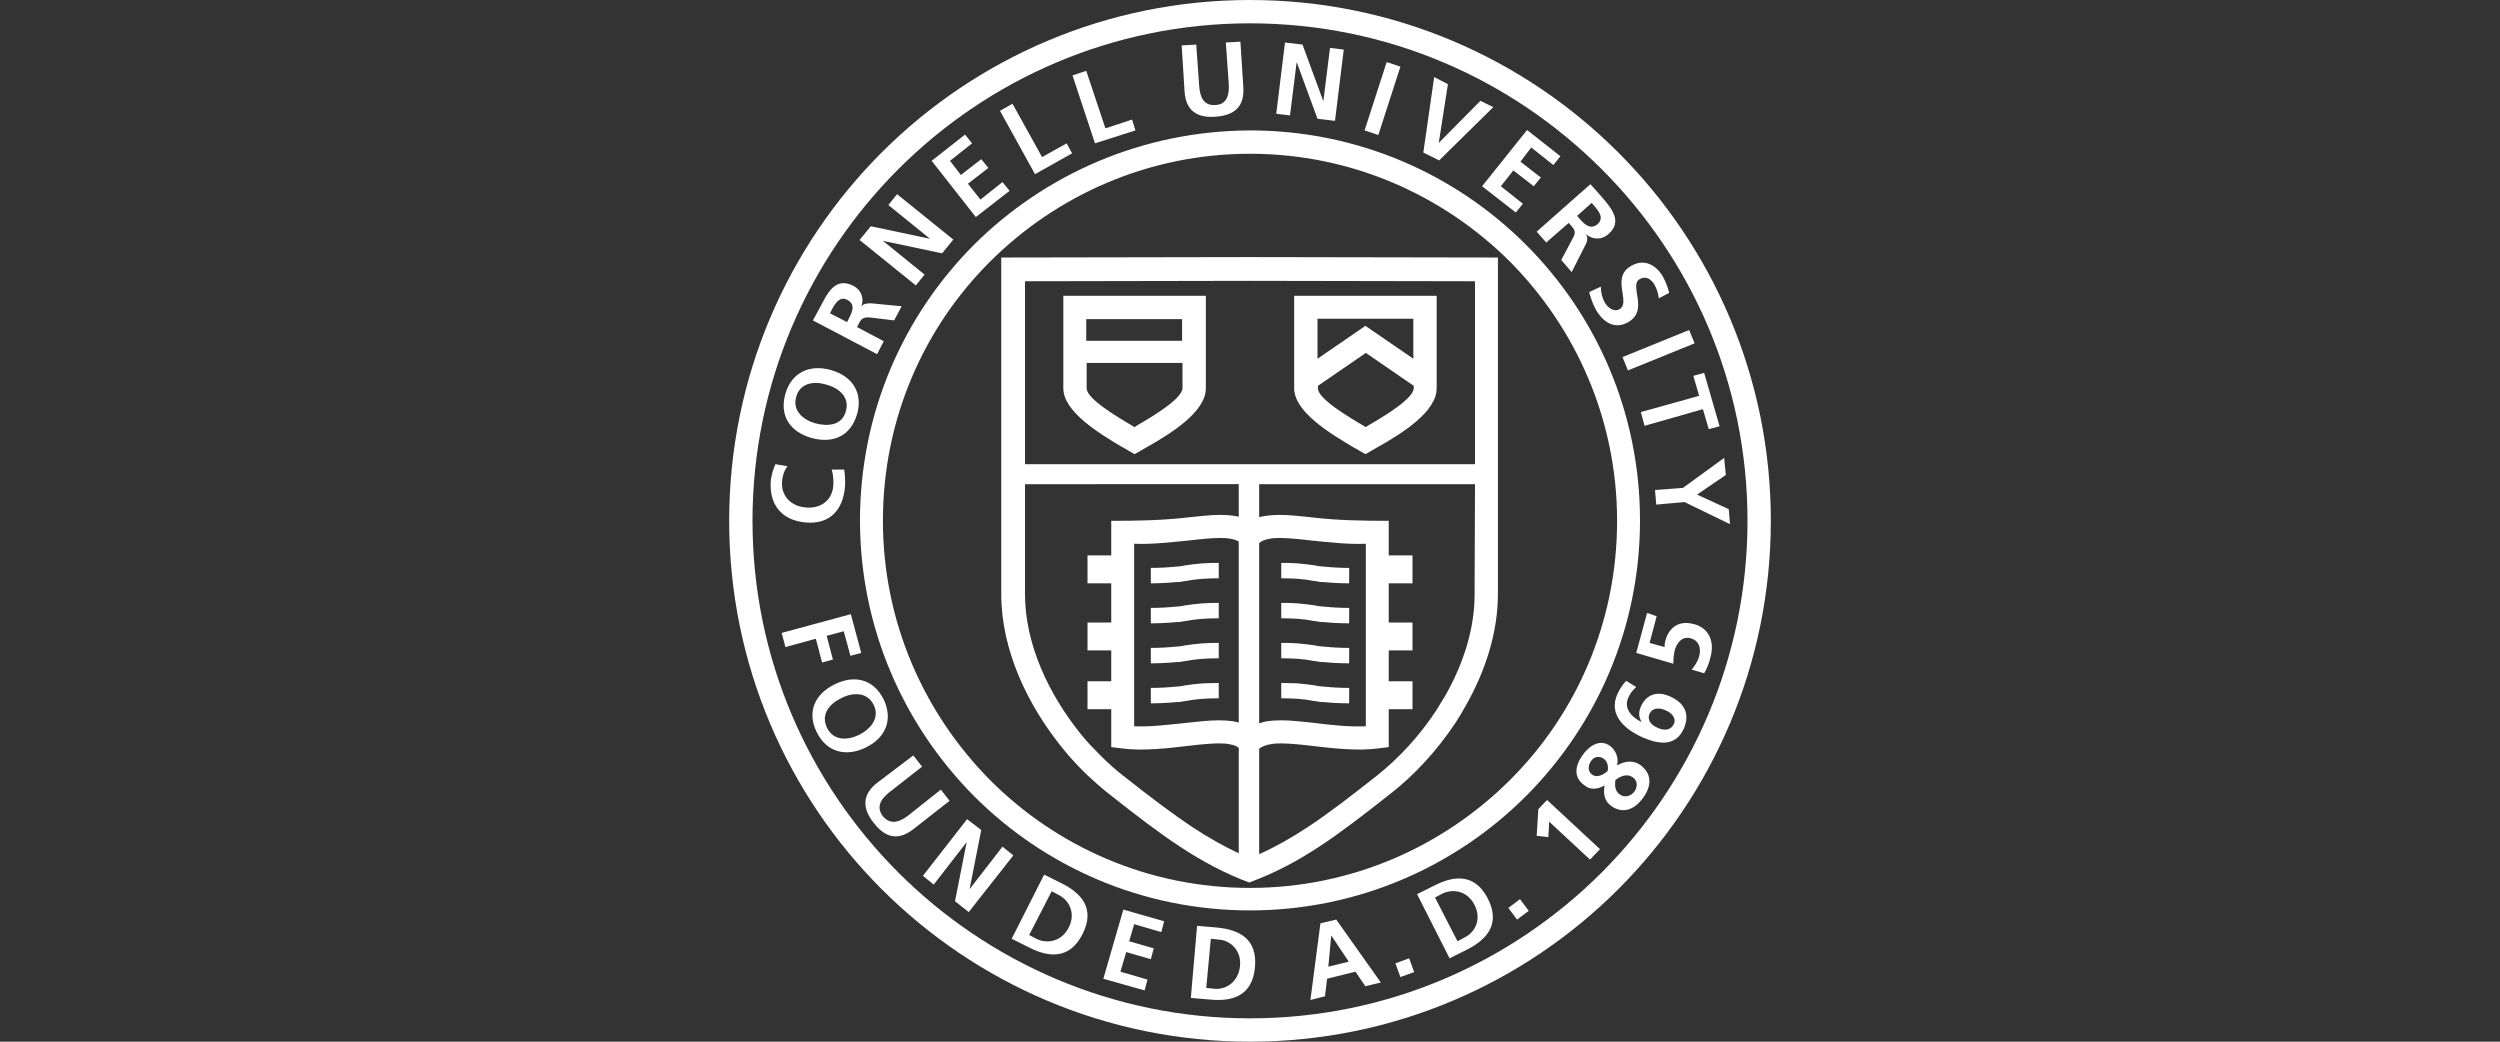 <svg xmlns="http://www.w3.org/2000/svg" xmlns:xlink="http://www.w3.org/1999/xlink" id="Layer_1" x="0px" y="0px" viewBox="0 0 600 250" style="enable-background:new 0 0 600 250;" xml:space="preserve"><rect x="0" y="0" width="600" height="250" fill="#333333" stroke="none"/><style type="text/css">	.st0{fill:#FFFFFF;}</style><g>	<path class="st0" d="M300,0L300,0L300,0c34.5,0,65.8,14,88.4,36.6S425,90.5,425,125l0,0l0,0l0,0l0,0c0,34.5-14,65.8-36.6,88.4  S334.5,250,300,250l0,0l0,0l0,0l0,0c-34.5,0-65.8-14-88.4-36.6S175,159.5,175,125l0,0l0,0l0,0l0,0c0-34.5,14-65.8,36.6-88.4  S265.5,0,300,0L300,0L300,0L300,0z M300,31.3L300,31.3L300,31.3c25.9,0,49.3,10.5,66.2,27.4c17,17,27.4,40.4,27.4,66.2l0,0l0,0l0,0  l0,0c0,25.9-10.5,49.3-27.4,66.2s-40.4,27.4-66.2,27.4l0,0l0,0l0,0l0,0c-25.9,0-49.3-10.5-66.2-27.4c-16.9-17-27.4-40.4-27.4-66.2  l0,0l0,0l0,0l0,0c0-25.9,10.5-49.3,27.4-66.2C250.7,41.9,274.1,31.4,300,31.3L300,31.3L300,31.3L300,31.3z M300,36.9L300,36.9  L300,36.9L300,36.9L300,36.9c-24.3,0-46.3,9.9-62.3,25.8s-25.8,37.9-25.8,62.3l0,0l0,0l0,0l0,0c0,24.3,9.9,46.3,25.8,62.3  c15.9,15.9,37.9,25.8,62.3,25.8l0,0l0,0l0,0l0,0c24.3,0,46.3-9.9,62.3-25.8s25.8-37.9,25.8-62.3l0,0l0,0l0,0l0,0  c0-24.3-9.9-46.3-25.8-62.3C346.3,46.8,324.3,36.9,300,36.9L300,36.9z M300,5.6L300,5.6L300,5.6L300,5.6L300,5.6  c-33,0-62.8,13.4-84.4,35s-35,51.5-35,84.4l0,0l0,0l0,0l0,0c0,33,13.4,62.8,35,84.4s51.5,35,84.4,35l0,0l0,0l0,0l0,0  c33,0,62.8-13.4,84.4-35s35-51.5,35-84.4l0,0l0,0l0,0l0,0c0-33-13.4-62.8-35-84.4S333,5.6,300,5.6L300,5.6z"></path>	<path class="st0" d="M283.2,203.2c-5.2-3.4-10.5-7.5-17.1-12.7l0,0l0,0c-1.9-1.5-3.8-3.2-5.7-5c-1.8-1.8-3.6-3.7-5.2-5.7  c-8.6-10.5-14.9-23.8-14.9-37.2v-78v-2.8h2.8l56.8-0.1l0,0l0,0l0,0l56.8,0.1h2.8v2.8v77.9l0,0l0,0c0,9.3-3,18.6-7.8,27  c-0.7,1.3-1.5,2.6-2.4,4c-4.4,6.6-9.8,12.5-15.6,17c-6.6,5.2-11.9,9.3-17.1,12.7c-5.3,3.5-10.8,6.4-16.8,8.6  C294.1,209.7,288.5,206.7,283.2,203.2L283.2,203.2z M246,111.4h108V67.5l-54-0.1l0,0l0,0l0,0l-54,0.1V111.4L246,111.4z M354,116.2  h-51.8V205c4-1.8,7.7-3.9,11.5-6.4c4.9-3.2,10.1-7.2,16.7-12.4c5.3-4.2,10.3-9.6,14.3-15.7c0.7-1.2,1.5-2.4,2.2-3.6  c4.3-7.6,7-15.9,7-24.2l0,0l0,0L354,116.2L354,116.2z M297.3,204.8v-88.6H246v26.4c0,12,5.7,24.1,13.5,33.7  c1.5,1.9,3.2,3.6,4.9,5.3s3.4,3.2,5.2,4.6l0,0l0,0c6.6,5.2,11.9,9.2,16.7,12.4C290,201,293.5,203,297.3,204.8L297.3,204.8z"></path>	<path class="st0" d="M272.2,130.5v43.8c3.9,0.2,8.5-0.4,12.4-0.8c1.3-0.1,2.5-0.3,3.9-0.4c2.9-0.3,5.4-0.3,7.4,0  c1.6,0.3,2.9,0.7,4.1,1.5c1.2-0.7,2.5-1.2,4.1-1.5c2-0.3,4.5-0.3,7.4,0c1.5,0.1,2.7,0.3,3.9,0.4c4,0.5,8.5,1,12.4,0.8v-43.8  c-4.3,0.2-9.2-0.4-13.3-0.8c-1.5-0.2-2.9-0.3-3.8-0.4c-2.5-0.2-4.5-0.3-6,0c-1.2,0.2-2.1,0.6-2.7,1.2l-2-2l-2,2  c-0.6-0.6-1.4-1-2.7-1.2c-1.5-0.3-3.6-0.2-6,0c-0.9,0.1-2.3,0.2-3.8,0.4C281.3,130.1,276.5,130.7,272.2,130.5L272.2,130.5z   M292.5,138.8c-1.3,0-2.5,0-3.7,0.1s-2.5,0.2-3.9,0.5l0,0c-0.3,0-0.7,0.1-1.3,0.2c-0.5,0.1-0.9,0.1-1.3,0.1c-2,0.2-4.1,0.3-6.1,0.3  v-3.7c2,0,3.9-0.1,5.9-0.3c0.5,0,0.9-0.1,1.2-0.1c0.2,0,0.6-0.1,1.1-0.2l0,0c1.4-0.2,2.8-0.4,4.3-0.5c1.3-0.1,2.5-0.1,3.8-0.1  V138.8L292.5,138.8z M292.5,144.7v3.7c-1.3,0-2.5,0-3.7,0.1s-2.5,0.2-3.9,0.5l0,0c-0.3,0-0.7,0.1-1.3,0.2c-0.5,0.1-0.9,0.1-1.3,0.1  c-2,0.2-4.1,0.3-6.1,0.3v-3.7c2,0,3.9-0.1,5.9-0.3c0.5,0,0.9-0.1,1.2-0.1c0.2,0,0.6-0.1,1.1-0.2l0,0c1.4-0.2,2.8-0.4,4.3-0.5  C289.9,144.7,291.2,144.7,292.5,144.7L292.5,144.7z M292.5,154.3v3.7c-1.3,0-2.5,0-3.7,0.1s-2.5,0.2-3.9,0.5l0,0  c-0.3,0-0.7,0.1-1.3,0.2c-0.5,0.1-0.9,0.1-1.3,0.1c-2,0.2-4.1,0.3-6.1,0.3v-3.7c2,0,3.9-0.1,5.9-0.3c0.5,0,0.9-0.1,1.2-0.1  c0.2,0,0.6-0.1,1.1-0.2l0,0c1.4-0.2,2.8-0.4,4.3-0.5C289.9,154.3,291.2,154.3,292.5,154.3L292.5,154.3z M292.5,163.9v3.7  c-1.3,0-2.5,0-3.7,0.1s-2.5,0.2-3.9,0.5l0,0c-0.3,0-0.7,0.1-1.3,0.2c-0.5,0.1-0.9,0.1-1.3,0.1c-2,0.2-4.1,0.3-6.1,0.3v-3.7  c2,0,3.9-0.1,5.9-0.3c0.5,0,0.9-0.1,1.2-0.1c0.2,0,0.6-0.1,1.1-0.2l0,0c1.4-0.2,2.8-0.4,4.3-0.5C289.9,164,291.2,163.9,292.5,163.9  L292.5,163.9z M307.5,138.8c1.3,0,2.5,0,3.7,0.1s2.5,0.2,3.9,0.5l0,0c0.3,0,0.7,0.1,1.3,0.2c0.5,0.1,0.9,0.1,1.3,0.1  c2,0.2,4.1,0.3,6.1,0.3v-3.7c-2,0-3.9-0.1-5.9-0.3c-0.5,0-0.9-0.1-1.2-0.1c-0.2,0-0.6-0.1-1.1-0.2l0,0c-1.4-0.2-2.8-0.4-4.3-0.5  c-1.3-0.1-2.5-0.1-3.8-0.1V138.8L307.5,138.8z M307.5,144.7v3.7c1.3,0,2.5,0,3.7,0.1s2.5,0.2,3.9,0.5l0,0c0.3,0,0.7,0.1,1.3,0.2  c0.5,0.1,0.9,0.1,1.3,0.1c2,0.2,4.1,0.3,6.1,0.3v-3.7c-2,0-3.9-0.1-5.9-0.3c-0.5,0-0.9-0.1-1.2-0.1c-0.2,0-0.6-0.1-1.1-0.2l0,0  c-1.4-0.2-2.8-0.4-4.3-0.5C310.1,144.7,308.8,144.7,307.5,144.7L307.5,144.7z M307.5,154.3v3.7c1.3,0,2.5,0,3.7,0.1  s2.5,0.2,3.9,0.5l0,0c0.3,0,0.7,0.1,1.3,0.2c0.5,0.1,0.9,0.1,1.3,0.1c2,0.2,4.1,0.3,6.1,0.3v-3.7c-2,0-3.9-0.1-5.9-0.3  c-0.5,0-0.9-0.1-1.2-0.1c-0.2,0-0.6-0.1-1.1-0.2l0,0c-1.4-0.2-2.8-0.4-4.3-0.5C310.1,154.3,308.8,154.3,307.5,154.3L307.5,154.3z   M307.5,163.9v3.7c1.3,0,2.5,0,3.7,0.1s2.5,0.2,3.9,0.5l0,0c0.3,0,0.7,0.1,1.3,0.2c0.5,0.1,0.9,0.1,1.3,0.1c2,0.2,4.1,0.3,6.1,0.3  v-3.7c-2,0-3.9-0.1-5.9-0.3c-0.5,0-0.9-0.1-1.2-0.1c-0.2,0-0.6-0.1-1.1-0.2l0,0c-1.4-0.2-2.8-0.4-4.3-0.5  C310.1,164,308.8,163.9,307.5,163.9L307.5,163.9z M297.7,179.8c-0.6-0.6-1.4-1-2.7-1.2c-1.5-0.3-3.6-0.2-6,0  c-0.9,0.1-2.3,0.2-3.8,0.4c-5,0.6-11.1,1.3-16.1,0.6l0,0l0,0l-2.4-0.3v-2.4v-6.7H261v-6.7h5.7v-7.4H261v-6.7h5.7V140H261v-6.7h5.7  V125c6,0,12.2-0.1,18.2-0.8c1.3-0.1,2.5-0.3,3.9-0.4c2.9-0.3,5.4-0.3,7.4,0c1.4,0.2,2.7,0.7,3.8,1.3c1.1-0.7,2.3-1.1,3.8-1.3  c2-0.3,4.5-0.3,7.4,0c1.5,0.1,2.7,0.3,3.9,0.4c5.9,0.7,12.2,0.8,18.2,0.8v8.3h5.7v6.7h-5.7v9.4h5.7v6.7h-5.7v7.4h5.7v6.7h-5.7v6.7  v2.4l-2.4,0.3l0,0l0,0c-5,0.7-11,0-16.1-0.6c-1.5-0.2-2.9-0.3-3.8-0.4c-2.5-0.2-4.5-0.3-6,0c-1.2,0.2-2.3,0.6-2.9,1.2L297.7,179.8  L297.7,179.8z"></path>	<path class="st0" d="M272.3,71L272.3,71L272.3,71h14.3h2.8v2.8v19.4l0,0l0,0c0,5.6-8.2,10.7-13.6,13.8c-1.4,0.8,1.7-1-2.1,1.2  l-1.4,0.8l-1.4-0.8c-0.6-0.4-1-0.6-1.4-0.8c-5.4-3.2-14.3-8.5-14.3-14.2V73.8V71h2.8H272.3L272.3,71L272.3,71z M260.7,81.8h23v-5.2  h-11.5l0,0l0,0l0,0h-11.5V81.8L260.7,81.8z M283.8,87.1h-23v6.1c0,2.5,7.2,6.8,11.5,9.3l0.6-0.4l0,0c4.3-2.5,10.9-6.5,10.9-9l0,0  l0,0V87.1L283.8,87.1z"></path>	<path class="st0" d="M327.7,71L327.7,71L327.7,71H342h2.8v2.8v19.4l0,0l0,0c0,5.6-8.2,10.7-13.6,13.8c-1.4,0.8,1.7-1-2.1,1.2  l-1.4,0.8l-1.4-0.8c-0.6-0.4-1-0.6-1.4-0.8c-5.4-3.2-14.3-8.5-14.3-14.2V73.8V71h2.8H327.7L327.7,71L327.7,71z M316.2,86.1  l11.5-7.9l11.5,7.9v-9.6h-11.5l0,0l0,0l0,0h-11.5V86.1L316.2,86.1z M339.3,92.6l-11.5-7.9l-11.5,7.9v0.6c0,2.5,7.2,6.8,11.5,9.3  l0.6-0.4l0,0c4.3-2.5,10.9-6.5,10.9-9l0,0l0,0V92.6L339.3,92.6z"></path>	<path class="st0" d="M199.6,112.7c0.3,0.8,0.5,2.5,0.4,3.8c-0.3,3.7-3.1,5.6-6.6,5.3c-3.6-0.3-6-2.8-5.7-6.3  c0.1-1.2,0.4-2.4,1.3-3.6l-2.9-0.5c-0.6,1.2-0.9,2.7-1.1,3.8c-0.5,5.8,2.5,9.7,8.4,10.2c5.8,0.5,9-3.1,9.4-8.7c0.1-1.3,0-2.7-0.2-4  L199.6,112.7L199.6,112.7z M194.7,105.1c5.1,1.4,9.4-0.3,11-5.7c1.5-5.3-1.3-9.2-6.3-10.6s-9.4,0.5-10.9,5.7  C187,99.8,189.6,103.6,194.7,105.1L194.7,105.1z M195.7,101.6c-2.9-0.8-5.6-3-4.6-6.4c0.9-3.3,4.3-3.8,7.2-2.9c3,0.8,5.7,3,4.7,6.4  C202.1,102.1,198.7,102.4,195.7,101.6L195.7,101.6z M199.2,75.2l0.5-1c0.8-1.5,1.9-3.2,3.7-2.2c1.9,1,1.2,2.8,0.4,4.3l-0.5,1  L199.2,75.2L199.2,75.2z M210.5,85l1.6-3.1l-6.4-3.4l0.5-1c0.7-1.3,1.4-1.4,2.7-1.3l5.7,0.7l1.8-3.4l-7.3-0.7c-0.8,0-1.9,0-2.4,0.8  l0,0c0.8-2.1-0.1-4.1-1.9-5c-4.3-2.2-6.2,1.7-7.9,5l-1.8,3.3L210.5,85L210.5,85z M219.8,68.5l2.1-2.6l-10-8.1l0,0l14.2,3l2.7-3.3  l-13.5-10.9l-2.1,2.6l10,8.1l0,0l-14.2-3l-2.7,3.3L219.8,68.5L219.8,68.5z M234.2,52.1l8.1-6.3l-1.7-2.1l-5.3,4.2l-3-3.8l4.9-3.8  l-1.7-2.1l-4.9,3.8l-2.6-3.4l5.3-4.2l-1.7-2.1l-8,6.3L234.2,52.1L234.2,52.1z M248.4,41.8l8.9-5l-1.3-2.4l-5.9,3.3L243,24.9l-3,1.7  L248.4,41.8L248.4,41.8z M262.8,34.4l9.7-3.1l-0.8-2.6l-6.4,2.1L260.7,17l-3.3,1.1L262.8,34.4L262.8,34.4z M284.3,22  c0.3,4.6,3.1,6.4,7.5,6c4.4-0.3,6.9-2.4,6.6-7l-0.7-11l-3.5,0.2l0.7,9.9c0.2,2.9-0.6,5-3.2,5.1c-2.7,0.2-3.7-1.7-3.9-4.6l-0.7-9.9  l-3.5,0.2L284.3,22L284.3,22z M306.3,27.3l3.3,0.4l1.6-12.8l0,0l5,13.6l4.2,0.5l2.1-17.1l-3.3-0.4l-1.6,12.8l0,0l-5-13.6l-4.2-0.5  L306.3,27.3L306.3,27.3z M327.5,31.3l3.3,1.1l5.3-16.4l-3.3-1.1L327.5,31.3L327.5,31.3z M341.6,36.6l3.8,1.9l13-12.8l-3.1-1.5  l-10,10.1l0,0l2.2-14.1l-3.3-1.7L341.6,36.6L341.6,36.6z M355.7,44.7l8.1,6.3l1.7-2.1l-5.3-4.2l3-3.8l4.9,3.8l1.7-2.1l-4.9-3.8  l2.6-3.4l5.3,4.2l1.7-2.1l-8-6.3L355.7,44.7L355.7,44.7z M382,48.7l0.7,0.8c1.1,1.3,2.3,2.9,0.7,4.3c-1.6,1.4-3.1,0.1-4.2-1.2  l-0.7-0.8L382,48.7L382,48.7z M368.8,55.6l2.3,2.6l5.4-4.7l0.7,0.8c1,1.1,0.9,1.8,0.2,3l-2.7,5.1l2.5,2.9l3.3-6.5  c0.4-0.7,0.7-1.8,0.1-2.6l0,0c1.7,1.4,3.8,1.4,5.4,0c3.6-3.1,0.6-6.4-1.8-9.2l-2.5-2.8L368.8,55.6L368.8,55.6z M400.6,70.3  c-0.3-1.3-0.8-2.6-1.5-3.9c-1.5-2.6-4.3-4.5-7.6-2.6c-5,2.8,0,8.7-2.8,10.4c-1.4,0.8-2.8-0.4-3.5-1.5c-0.7-1.2-1-2.6-1-3.9  l-2.8,1.3c0.5,1.7,0.7,2.5,1.6,4.2c1.7,3,4.5,4.9,7.8,3c5-2.9,0.1-8.8,2.7-10.3c1.6-0.9,2.8,0.1,3.5,1.2c0.6,1,1,2.2,1.1,3.4  L400.6,70.3L400.6,70.3z M389.4,85.7l1.3,3.2l16-6.5l-1.3-3.2L389.4,85.7L389.4,85.7z M393.8,98.9l0.9,3.3l14-4l1.4,4.8l2.6-0.7  L409,89.5l-2.6,0.7l1.4,4.8L393.8,98.9L393.8,98.9z M397.2,117.6l0.3,3.5l6.8-0.6l10.9,5.3l-0.3-3.6l-7.6-3.5l6.9-4.7l-0.4-4.1  l-9.9,7.2L397.2,117.6L397.2,117.6z"></path>	<path class="st0" d="M187.6,151.9l0.9,3.4l7.3-2l1.5,5.7l2.6-0.7l-1.5-5.7l4.1-1.1l1.6,5.9l2.6-0.7l-2.5-9.3L187.6,151.9  L187.6,151.9z M200.4,164.2c-4.8,2.3-6.8,6.6-4.4,11.5c2.4,4.9,7.1,6,11.8,3.7s6.6-6.6,4.3-11.5C209.7,163,205.1,161.9,200.4,164.2  L200.4,164.2z M202,167.5c2.8-1.4,6.2-1.4,7.7,1.7c1.5,3.1-0.7,5.7-3.4,7.1c-2.8,1.4-6.2,1.6-7.8-1.6  C196.9,171.4,199.1,168.9,202,167.5L202,167.5z M210.5,187.9c-3.6,2.8-3.6,6.1-0.8,9.6c2.7,3.5,5.8,4.4,9.5,1.5l8.7-6.8l-2.1-2.7  l-7.8,6.2c-2.3,1.8-4.4,2.2-6.1,0.2c-1.6-2.1-0.7-4,1.6-5.8l7.8-6.1l-2.1-2.7L210.5,187.9L210.5,187.9z M221.5,210.2l2.6,2.1  l7.9-10.2l0,0l-2.8,14.2l3.3,2.6l10.7-13.6l-2.6-2.1l-7.9,10.2l0,0l2.8-14.2l-3.4-2.6L221.5,210.2L221.5,210.2z M242.8,225.3  l4.2,2.1c4.7,2.4,9.7,2.9,12.8-3.2c3.1-6.1-0.2-9.8-5-12.2l-4.2-2.1L242.8,225.3L242.8,225.3z M252.4,213.9l1.7,0.9  c2.6,1.3,4.1,4.5,2.4,7.8c-1.7,3.4-5.2,4-7.8,2.7l-1.7-0.9L252.4,213.9L252.4,213.9z M264.8,234.9l9.9,2.8l0.7-2.6l-6.5-1.9  l1.4-4.7l5.9,1.7l0.7-2.6l-5.9-1.7l1.2-4.1l6.5,1.9l0.7-2.6l-9.8-2.8L264.8,234.9L264.8,234.9z M285.8,239.5l4.7,0.4  c5.3,0.5,10.1-0.9,10.7-7.8c0.6-6.9-3.9-9-9.2-9.5l-4.7-0.4L285.8,239.5L285.8,239.5z M290.6,225.3l1.9,0.2  c2.9,0.2,5.5,2.7,5.1,6.4s-3.3,5.7-6.2,5.4l-1.9-0.2L290.6,225.3L290.6,225.3z M323.7,230.8l-4.9,1.2l0.7-7.5l0,0L323.7,230.8  L323.7,230.8z M314.5,240l3.5-0.9l0.5-4.2l6.8-1.7l2.4,3.5l3.7-0.9l-10.7-15.1l-3.8,0.9L314.5,240L314.5,240z M336.1,234.5l3.3-1.2  l-1.2-3.3l-3.3,1.2L336.1,234.5L336.1,234.5z M347.9,230l4.2-2.1c4.7-2.4,8.1-6.1,5-12.2c-3.1-6.1-8.1-5.6-12.8-3.2l-4.2,2.1  L347.9,230L347.9,230z M344.4,215.4l1.7-0.9c2.6-1.3,6.1-0.7,7.8,2.7c1.7,3.4,0.2,6.5-2.4,7.8l-1.7,0.9L344.4,215.4L344.4,215.4z   M364.1,220.7l2.8-2.1l-2.1-2.8l-2.8,2.1L364.1,220.7L364.1,220.7z M368.8,200.6l2.8,0.3l0.2-3.7l9.8,9.1l2.4-2.5L371.3,192  l-2.1,2.2L368.8,200.6L368.8,200.6z M385.1,188.5c-0.4,2.3,0.1,3.9,1.7,5c2.9,2,5.7,0.6,7.6-2.1c2-2.8,2.1-5.7-0.7-7.8  c-1.6-1.1-3.5-1.1-5.6,0.1l0,0c0.5-2-0.5-3.8-1.7-4.7c-2.4-1.7-5-0.1-6.7,2.4c-1.8,2.6-2,5.3,0.6,7.1  C381.6,189.6,383.4,189.5,385.1,188.5L385.1,188.5L385.1,188.5z M382.1,185.9c-1.1-0.8-1-2.2-0.2-3.3c0.7-1.1,2-1.2,3-0.5  c0.9,0.6,1.2,2,0.9,3C384.8,185.9,383.3,186.8,382.1,185.9L382.1,185.9z M388.8,190.7c-1.2-0.8-1.3-2.1-1.1-3.5  c1.2-0.9,2.7-1.6,4.1-0.7c1.2,0.8,1.3,2.2,0.5,3.4C391.5,191.1,389.9,191.5,388.8,190.7L388.8,190.7z M390.3,163.4  c-0.9,0.9-1.5,1.9-2.1,3.1c-2.3,5.1,1.8,8.6,6.1,10.5c3.7,1.6,7.8,2.3,9.8-2.1c1.6-3.6,0.1-6.3-3.4-7.8c-2.9-1.3-5.6-0.5-6.9,2.5  c-0.6,1.4-0.5,2.5,0.2,3.7l0,0c-2.3-1.1-4.4-3.2-3.2-5.9c0.5-1.1,1.1-1.8,1.9-2.5L390.3,163.4L390.3,163.4z M395.9,171.3  c0.7-1.5,2.4-1.5,3.9-0.8c1.4,0.6,2.6,1.9,1.9,3.3c-0.7,1.5-2.3,1.6-3.8,0.9C396.4,174.1,395.2,172.9,395.9,171.3L395.9,171.3z   M395.3,147.1l-2.6,9.6l8.9,2.6c0-1.1,0.1-2.1,0.3-3.1c0.5-1.9,1.8-3.6,3.9-3s2.5,2.6,2,4.3c-0.4,1.4-1.2,2.5-1.8,3.2l3,0.9  c0.6-1,1.2-2.5,1.5-3.8c1.2-4.3-0.8-7.2-3.9-8c-4.3-1.2-6.3,1.6-6.9,3.9c-0.2,0.7-0.2,1.2-0.2,1.6l-3.6-1l1.7-6.4L395.3,147.1  L395.3,147.1z"></path></g></svg>